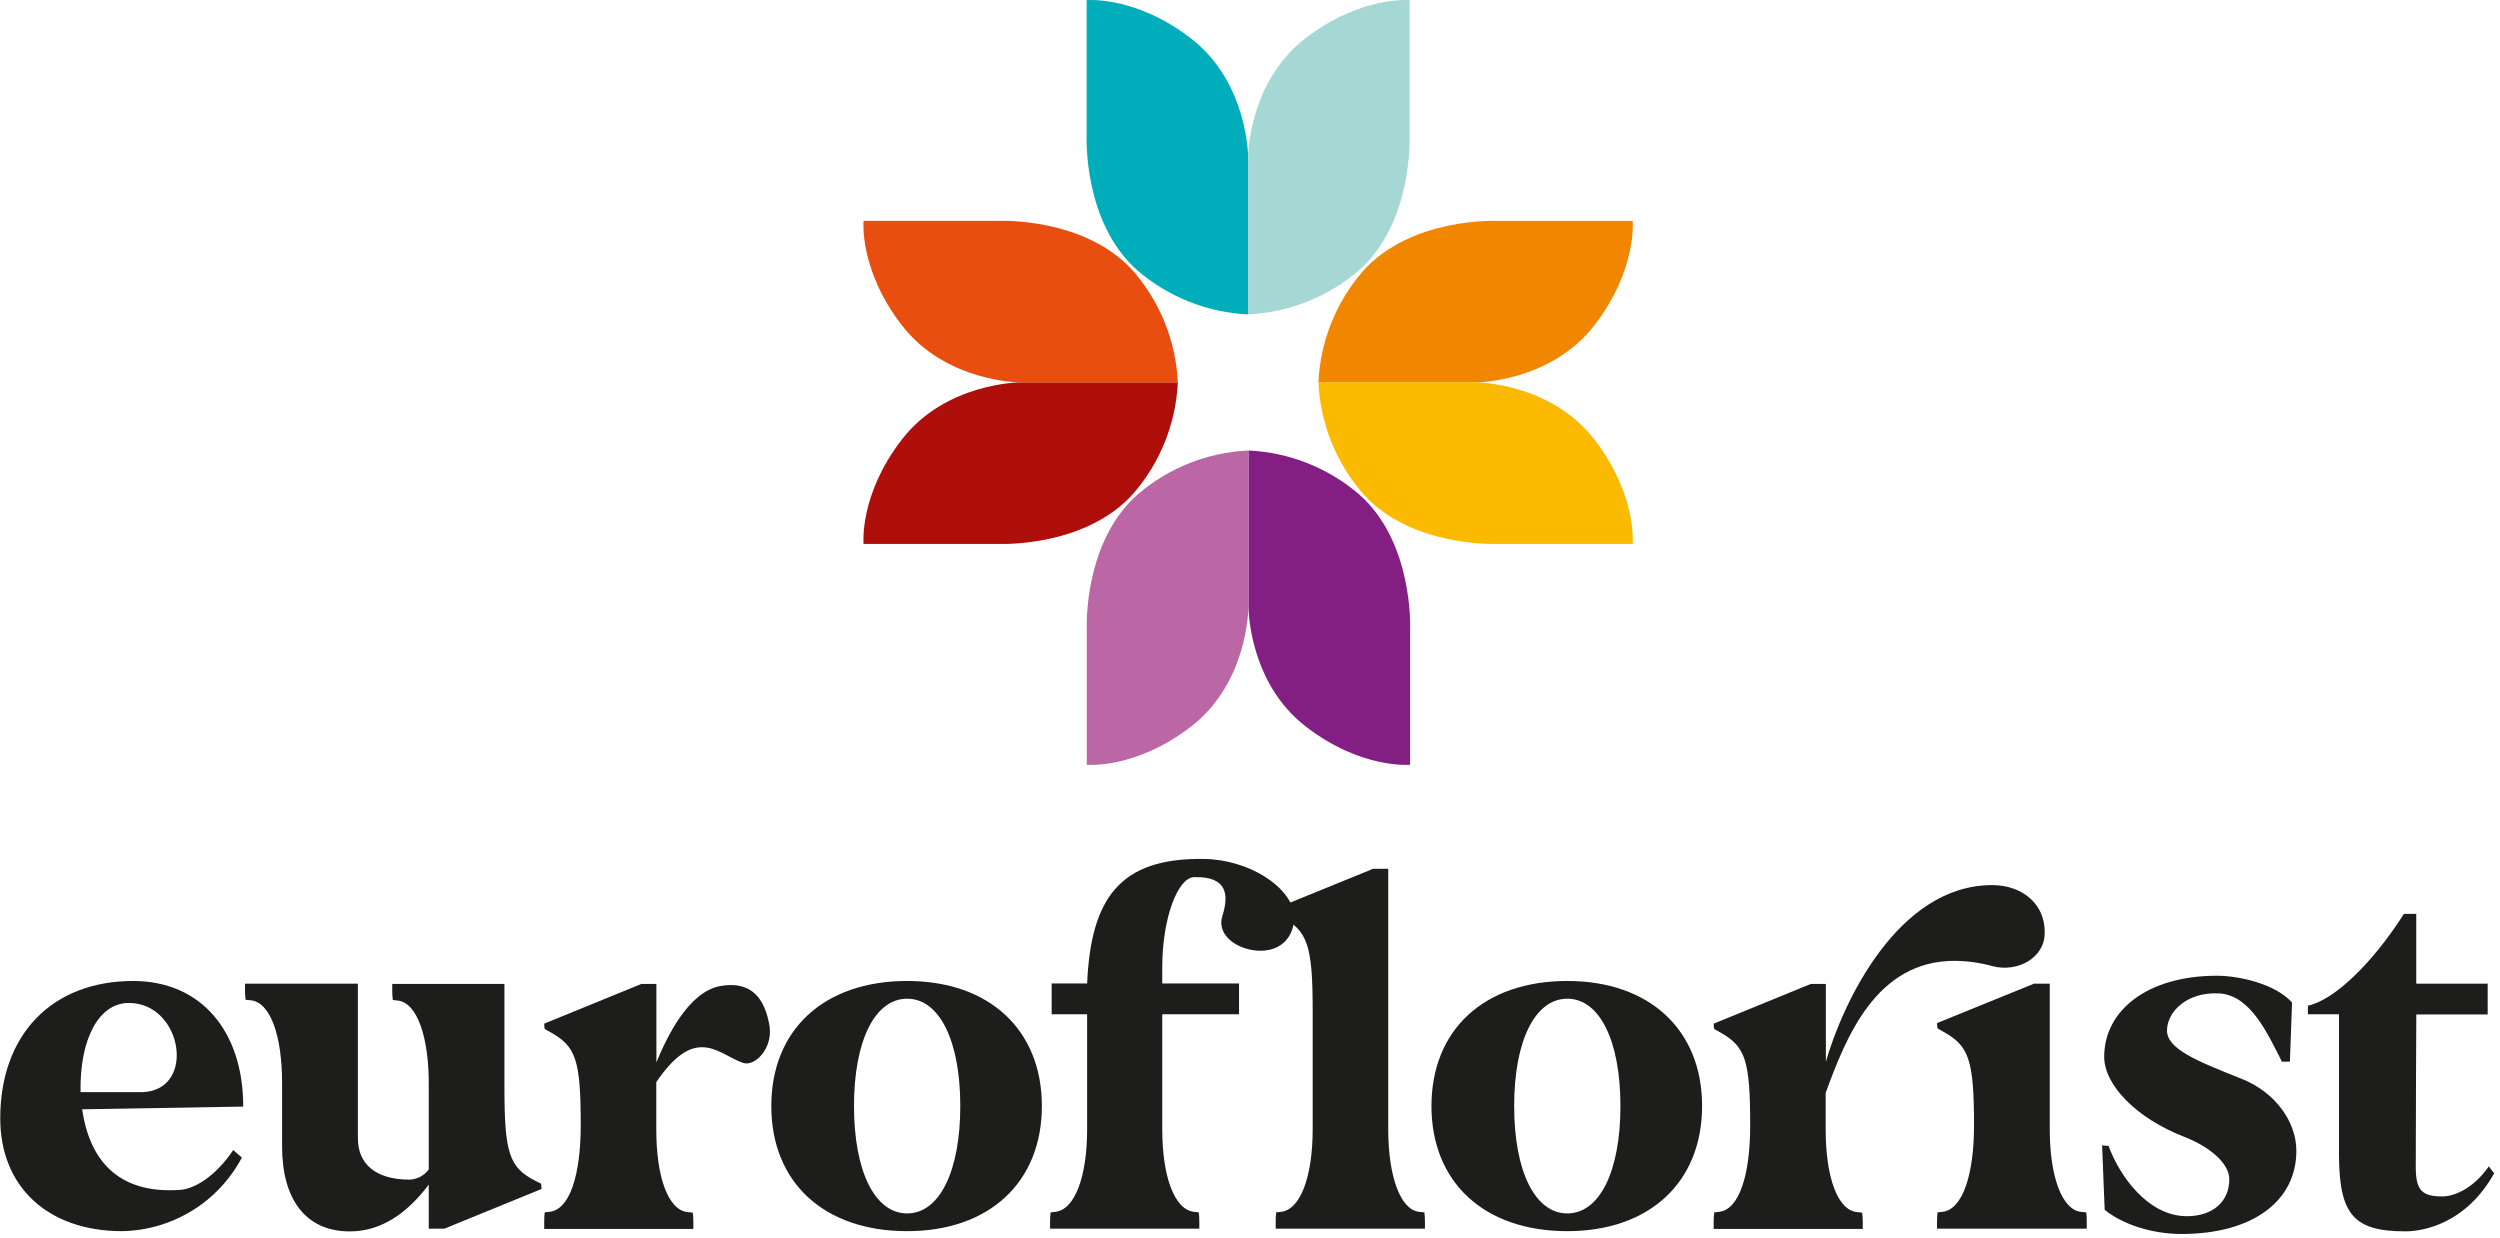 <svg width="406" height="201" viewBox="0 0 406 201" fill="none" xmlns="http://www.w3.org/2000/svg">
<g clip-path="url(#clip0_1_329)">
<path d="M140.24 88.33H162.31C162.31 88.33 176.31 88.94 184.11 80.09C188.448 75.062 190.972 68.724 191.28 62.09H165.76C165.76 62.09 153.61 62.09 146.45 71.39C139.5 80.39 140.24 88.32 140.24 88.32V88.33Z" fill="#AE0F0A"/>
<path d="M140.24 35.87H162.31C162.31 35.87 176.31 35.26 184.11 44.11C188.449 49.137 190.974 55.476 191.28 62.11H165.76C165.76 62.11 153.61 62.11 146.45 52.81C139.5 43.81 140.24 35.88 140.24 35.88V35.87Z" fill="#E84E0F"/>
<path d="M265.15 35.87H243.08C243.08 35.87 229.08 35.26 221.27 44.11C216.937 49.14 214.415 55.478 214.11 62.11H239.63C239.63 62.11 251.77 62.11 258.94 52.81C265.88 43.81 265.15 35.88 265.15 35.88V35.87Z" fill="#F18700"/>
<path d="M265.15 88.33H243.08C243.08 88.33 229.08 88.94 221.27 80.09C216.938 75.059 214.417 68.722 214.11 62.09H239.63C239.63 62.09 251.77 62.09 258.94 71.39C265.88 80.39 265.15 88.32 265.15 88.32V88.33Z" fill="#FBBA00"/>
<path d="M176.47 9.96129e-05V22.09C176.47 22.09 175.86 36.09 184.7 43.9C189.731 48.232 196.068 50.753 202.7 51.06V25.54C202.7 25.54 202.7 13.4 193.4 6.23C184.4 -0.71 176.48 0.02 176.48 0.02L176.47 9.96129e-05Z" fill="#00ADBA"/>
<path d="M228.92 9.96129e-05V22.09C228.92 22.09 229.53 36.09 220.69 43.9C215.658 48.231 209.321 50.752 202.69 51.06V25.54C202.69 25.54 202.69 13.4 211.99 6.23C220.99 -0.71 228.92 0.02 228.92 0.02V9.96129e-05Z" fill="#A5D7D5"/>
<path d="M176.49 124.2V102.13C176.49 102.13 175.88 88.13 184.73 80.32C189.76 75.987 196.098 73.466 202.73 73.16V98.68C202.73 98.68 202.73 110.82 193.43 117.99C184.43 124.94 176.5 124.2 176.5 124.2H176.49Z" fill="#BB66A5"/>
<path d="M229 124.2V102.13C229 102.13 229.61 88.13 220.76 80.32C215.729 75.988 209.392 73.467 202.76 73.16V98.68C202.76 98.68 202.76 110.82 212.06 117.99C221.06 124.94 228.99 124.2 228.99 124.2H229Z" fill="#831F82"/>
<path d="M21.62 159.31C32.52 159.31 39.5 167.31 39.5 179.71L13.34 180.15C14.47 187.91 18.75 194.01 29.34 193.23C31.6 193.05 35 191.05 37.88 186.77L39.28 187.99C37.402 191.538 34.607 194.519 31.186 196.62C27.766 198.722 23.844 199.868 19.83 199.94C7.83 199.94 0.04 192.79 0.04 181.63C0.04 168.03 8.41 159.31 21.66 159.31H21.62ZM13.08 177.36H23.19C31.91 177.01 29.64 162.88 20.93 162.88C16.04 162.88 12.93 168.73 13.08 177.36Z" fill="#1D1D1B"/>
<path d="M39.81 159.75H58.12V184.86C58.12 188.95 60.91 191.57 66.49 191.57C67.106 191.554 67.71 191.396 68.254 191.108C68.799 190.82 69.27 190.41 69.63 189.91V176.49C69.72 168.64 67.8 162.8 64.57 162.49L63.79 162.4C63.723 161.849 63.693 161.295 63.7 160.74V159.79H81.92V176.53C81.92 187.34 82.71 189.6 86.98 191.78L87.85 192.22C87.913 192.506 87.943 192.798 87.94 193.09L72.16 199.54H69.63V192.39C66.06 197.1 61.87 199.98 56.81 199.98C49.49 199.98 45.81 194.57 45.81 186.2V175.88C45.81 168.12 43.89 162.8 40.75 162.45L39.88 162.36C39.813 161.809 39.783 161.255 39.79 160.7V159.75H39.81Z" fill="#1D1D1B"/>
<path d="M88.38 198.54C88.374 197.989 88.401 197.438 88.46 196.89L89.25 196.8C92.56 196.45 94.31 190.7 94.31 182.8C94.31 171.99 93.52 169.9 89.25 167.55L88.46 167.11C88.404 166.824 88.377 166.532 88.38 166.24L104.16 159.79H106.6V172.52C108.26 168.52 111.74 161.09 116.98 160.13C121.98 159.26 124.21 162.05 124.98 166.67C125.5 170.34 122.54 173.3 120.62 172.6C118.44 171.82 116.43 170.07 113.99 170.07C111.9 170.07 109.54 171.38 106.58 175.74V183.41C106.58 191.17 108.5 196.49 111.64 196.84L112.51 196.93C112.576 197.477 112.607 198.029 112.6 198.58V199.58H88.38V198.58V198.54Z" fill="#1D1D1B"/>
<path d="M125.26 179.62C125.26 167.24 133.8 159.31 147.32 159.31C160.66 159.31 169.2 167.24 169.2 179.62C169.2 192 160.66 199.94 147.32 199.94C133.8 199.94 125.26 192.01 125.26 179.62ZM147.32 197.06C152.55 197.06 155.95 190.26 155.95 179.62C155.95 168.98 152.55 162.19 147.32 162.19C142.09 162.19 138.69 168.99 138.69 179.62C138.69 190.25 142.09 197.06 147.32 197.06Z" fill="#1D1D1B"/>
<path d="M170.53 198.54C170.524 197.989 170.554 197.437 170.62 196.89L171.4 196.8C174.54 196.45 176.55 191.13 176.55 183.37V164.72H170.79V159.72H176.55C177.16 145.85 181.87 139.31 195.47 139.49C202.79 139.57 209.77 144.02 210.2 148.73C210.2 152.22 208.02 154.4 204.71 154.4C201.22 154.4 197.47 152.04 198.52 148.73C199.57 145.42 199.39 142.28 193.9 142.45C191.28 142.54 188.75 149.08 188.75 157.1V159.72H201.22V164.72H188.75V183.37C188.75 191.13 190.75 196.45 193.9 196.8L194.68 196.89C194.746 197.437 194.776 197.989 194.77 198.54V199.54H170.53V198.54Z" fill="#1D1D1B"/>
<path d="M223 141.09H225.45V183.37C225.45 191.13 227.45 196.45 230.45 196.8L231.32 196.89C231.386 197.438 231.417 197.989 231.41 198.54V199.54H207.17V198.54C207.164 197.989 207.191 197.438 207.25 196.89L208.04 196.8C211.18 196.45 213.18 191.13 213.18 183.37V164.19C213.18 153.29 212.31 151.19 208.04 148.85L207.25 148.41C207.201 148.123 207.174 147.832 207.17 147.54L223 141.09Z" fill="#1D1D1B"/>
<path d="M232.47 179.62C232.47 167.24 241.02 159.31 254.53 159.31C267.87 159.31 276.42 167.24 276.42 179.62C276.42 192 267.87 199.94 254.53 199.94C241.02 199.94 232.47 192.01 232.47 179.62ZM254.53 197.06C259.76 197.06 263.16 190.26 263.16 179.62C263.16 168.98 259.76 162.19 254.53 162.19C249.3 162.19 245.9 168.99 245.9 179.62C245.9 190.25 249.3 197.06 254.53 197.06Z" fill="#1D1D1B"/>
<path d="M278.3 198.54C278.294 197.989 278.324 197.437 278.39 196.89L279.17 196.8C282.48 196.45 284.23 190.7 284.23 182.8C284.23 171.99 283.44 169.9 279.17 167.55L278.39 167.11C278.327 166.824 278.297 166.532 278.3 166.24L294.08 159.79H296.52V172.43C299.22 163.01 308.12 143.74 323.52 143.74C328.4 143.74 332.15 146.79 332.06 151.5C332.06 155.6 327.62 157.95 323.61 156.91C321.595 156.346 319.513 156.054 317.42 156.04C304.69 156.04 299.8 168.42 296.49 177.48V183.41C296.49 191.17 298.41 196.49 301.55 196.84L302.42 196.93C302.486 197.477 302.517 198.029 302.51 198.58V199.58H278.3V198.58V198.54ZM330.44 159.75H332.88V183.37C332.88 191.13 334.88 196.45 337.94 196.8L338.81 196.89C338.869 197.438 338.896 197.989 338.89 198.54V199.54H314.57V198.54C314.564 197.989 314.594 197.437 314.66 196.89L315.44 196.8C318.75 196.45 320.58 190.7 320.58 182.8C320.58 171.9 319.71 169.8 315.44 167.46L314.66 167.02C314.605 166.733 314.575 166.442 314.57 166.15L330.44 159.7V159.75Z" fill="#1D1D1B"/>
<path d="M341.38 186C341.64 186 341.9 186.09 342.43 186.09C344.17 190.88 348.79 197.51 355.15 197.51C359.34 197.51 362.04 195.15 362.04 191.51C362.04 189.07 359.17 186.37 354.72 184.62C346.87 181.57 341.72 176.17 341.72 171.62C341.72 164.12 348.72 158.46 360.03 158.46C363.6 158.46 369.53 159.77 372.23 162.82L371.88 172.41H370.58C368.31 167.96 365.52 161.6 360.38 161.33C355.24 161.06 352.01 164.21 351.92 167.26C351.83 170.31 356.63 172.26 364.04 175.2C369.53 177.38 372.93 182.2 372.93 186.88C372.93 195.16 365.69 200.4 354.27 200.4C349.48 200.4 344.68 198.83 341.8 196.47L341.38 186Z" fill="#1D1D1B"/>
<path d="M374.8 164.72V163.32C378.98 162.45 385.17 156.61 390.4 148.41H392.4V159.75H404V164.75H392.41C392.41 164.75 392.32 181.92 392.32 189.51C392.32 193.34 393.32 194.3 396.68 194.3C398.25 194.3 401.48 193.3 404.18 189.42L405.05 190.55C400.52 198.66 393.63 199.97 390.66 199.97C382.29 199.97 379.85 197.35 379.85 187.33V164.72H374.8Z" fill="#1D1D1B"/>
</g>
<defs>
<clipPath id="clip0_1_329">
<rect width="405.05" height="200.38" fill="white"/>
</clipPath>
</defs>
</svg>

